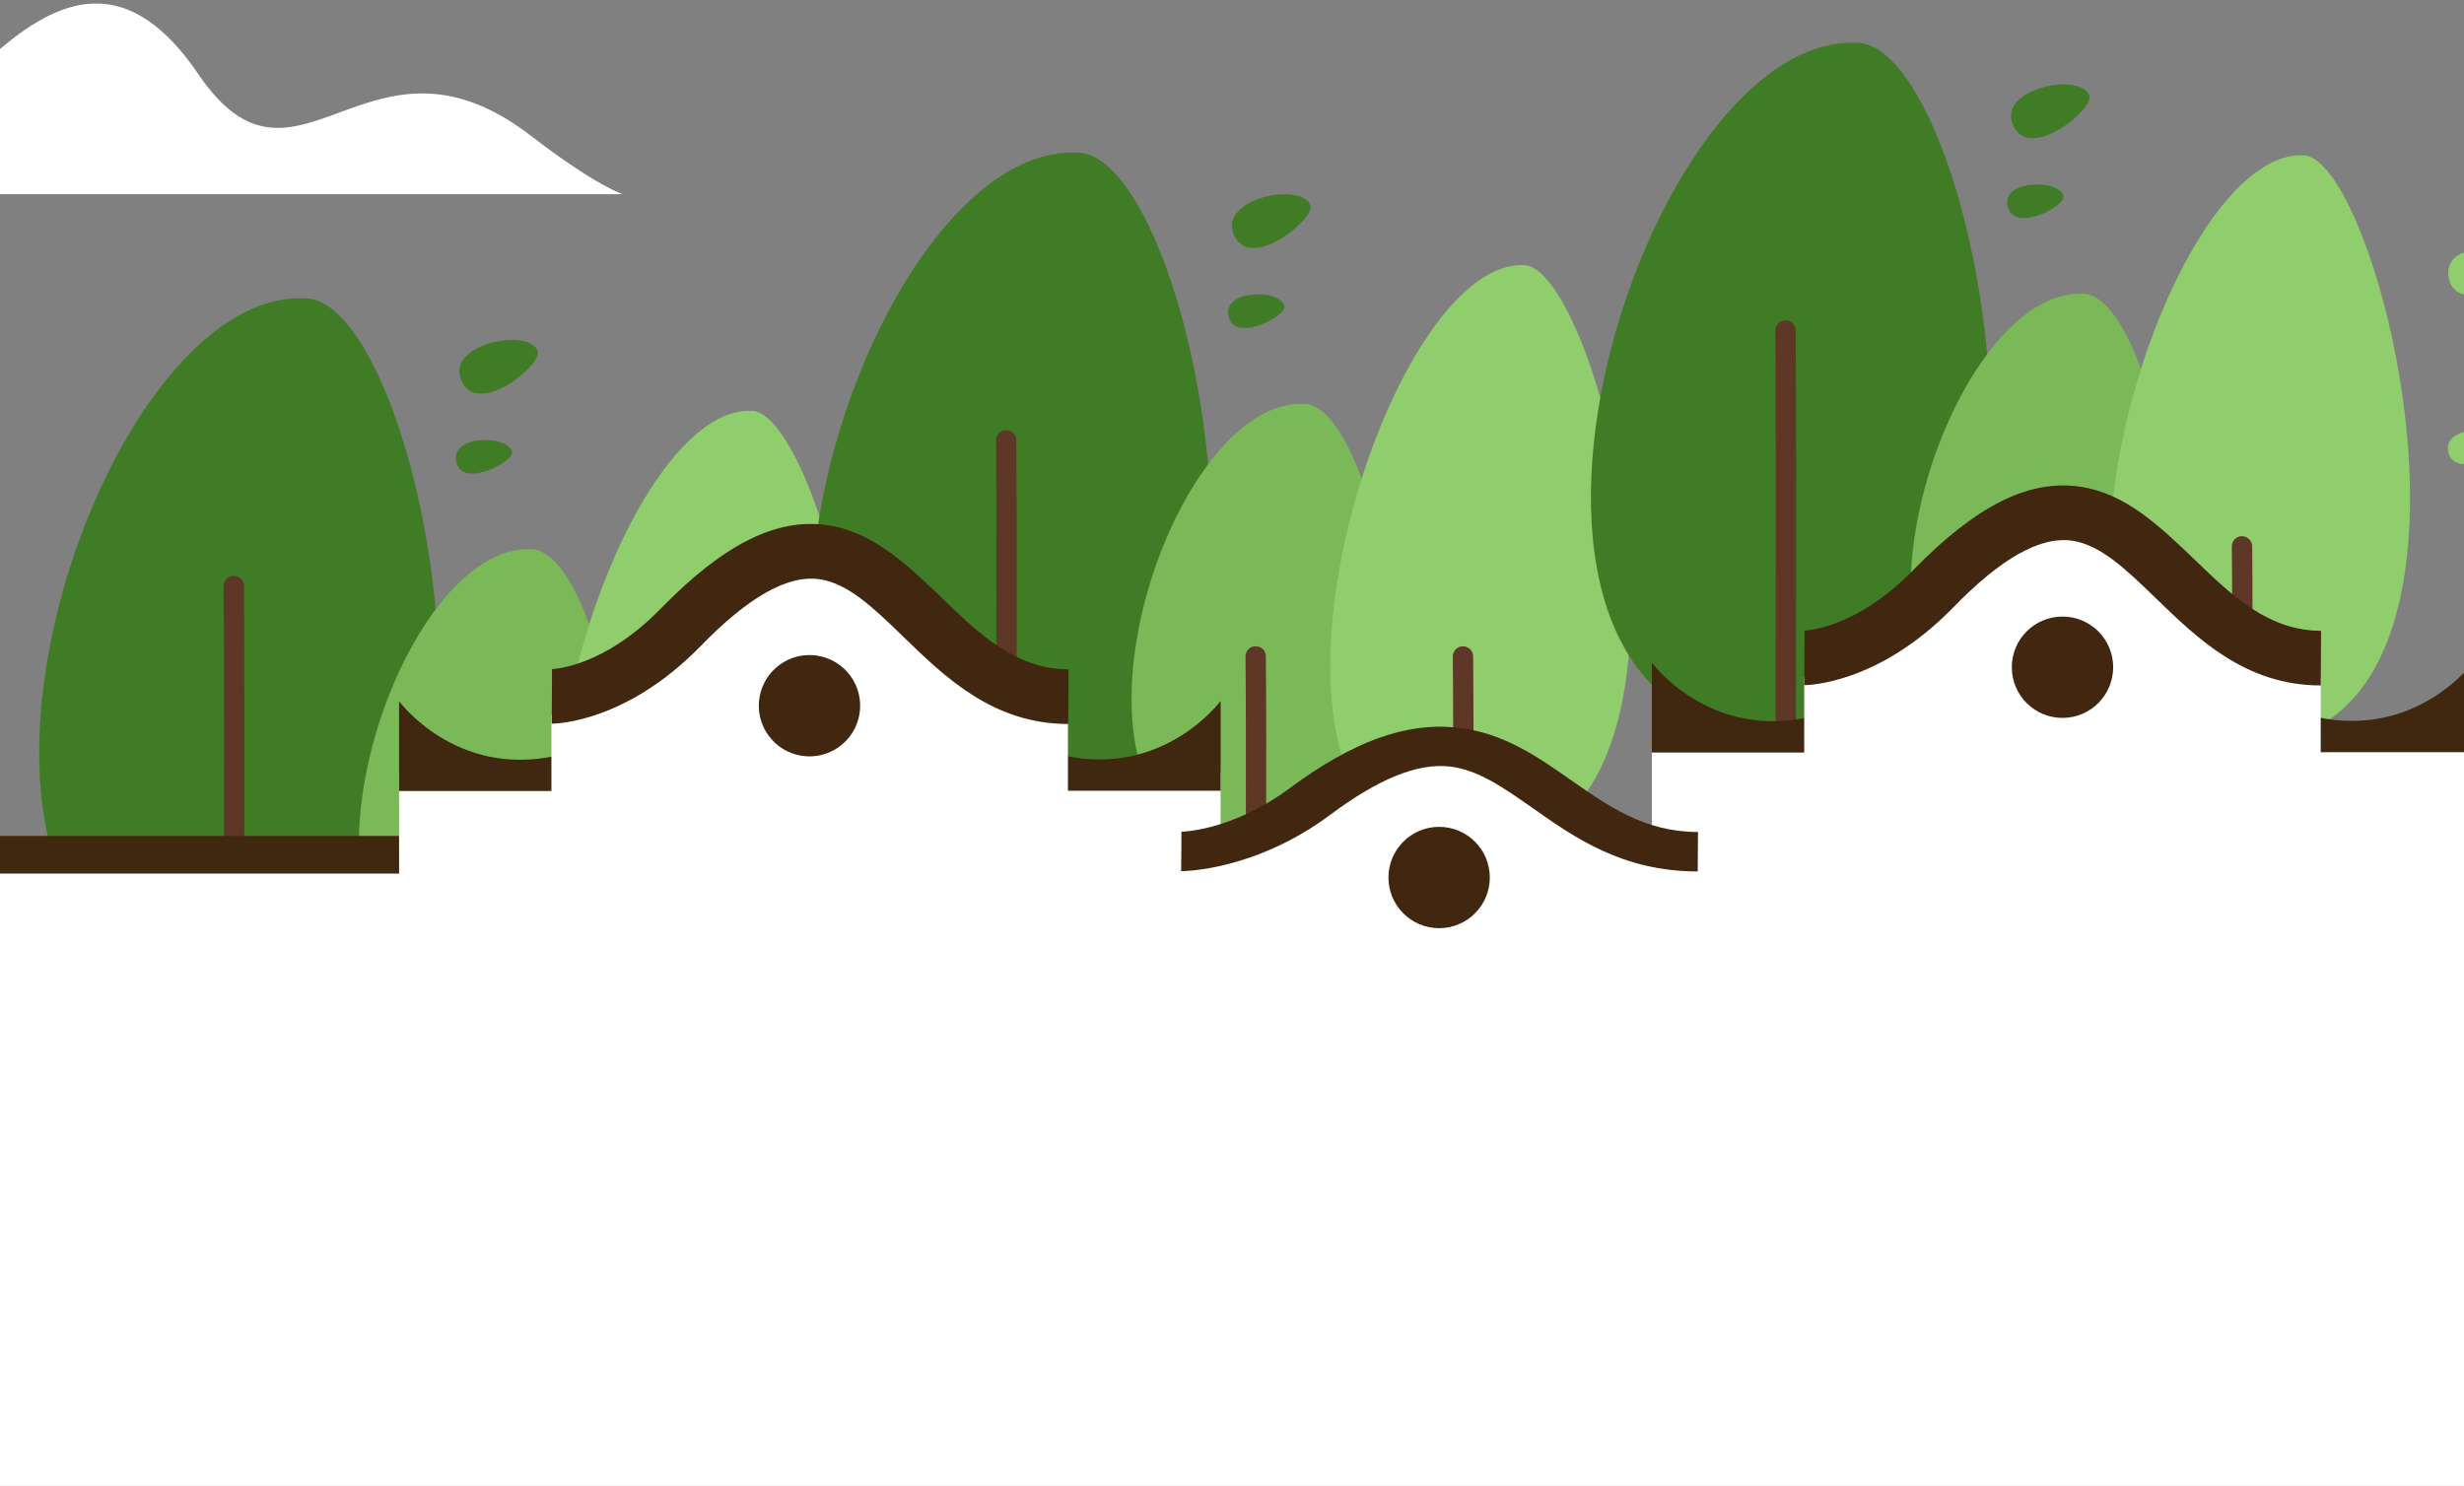   <svg xmlns="http://www.w3.org/2000/svg" xmlns:xlink="http://www.w3.org/1999/xlink" x="0px" y="0px" viewBox="0 0 811.9 489.7" style="enable-background:new 0 0 811.9 489.7;" xml:space="preserve">
   <rect x="0" y="0" width="811.9" height="489.7" fill="#808080" stroke="none"/>
   <g>
    <g>
     <path style="fill:#FFFFFF;" d="M-24.4,40C2.3,12.8,32.9-23.3,65.4,24.5S121,3.2,175,44.8C196.4,61.3,205.2,64,205.2,64H-48.1     L-24.4,40z">
     </path>
    </g>
   </g>
   <g>
    <path style="fill:#407C26;" d="M100.4,98.3C26.2,95.1-44,333.4,83.1,326.8C182.9,321.5,140.6,98.3,100.4,98.3z">
    </path>
    <path style="fill:#407C26;" d="M177.1,115.4c-3.9-7.8-32.3-1.3-24.4,11.3C159,136.6,179.5,119.5,177.1,115.4z">
    </path>
    <path style="fill:#407C26;" d="M168.7,148.8c-1.6-5.8-21.7-5.4-18.1,4.3C153.5,160.6,169.7,151.9,168.7,148.8z">
    </path>
    <path style="fill:#90CD6C;" d="M322.4,174.4c-0.8-8.7-29.7-12.9-26.8,1.7C297.8,187.6,323.1,179.1,322.4,174.4z">
    </path>
    <path style="fill:#90CD6C;" d="M313.8,229.8c-1.6-5.8-21.7-5.4-18.1,4.3C298.6,241.7,314.8,232.9,313.8,229.8z">
    </path>
    <path style="fill:#7BB858;" d="M175,181c-48.1-2.1-93.7,152.6-11.2,148.3C228.5,325.9,201.1,181,175,181z">
    </path>
    <path style="fill:#5E3726;" d="M77.1,364.2L77.1,364.2c-1.9,0-3.4-1.5-3.4-3.4c0-1.2,0.3-124.7,0-167.6c0-1.9,1.4-3.4,3.3-3.4    s3.4,1.4,3.4,3.3v0.1c0.3,42.9,0,166.4,0,167.6C80.4,362.7,78.9,364.2,77.1,364.2z">
    </path>
    <path style="fill:#5E3726;" d="M159.3,365.6L159.3,365.6c-1.9,0-3.4-1.5-3.4-3.4c0-0.7,0.3-72.8,0-97.8c0-1.9,1.4-3.4,3.3-3.4    c1.9,0,3.4,1.4,3.4,3.3l0,0c0.3,25.1,0,97.2,0,97.9C162.7,364.1,161.2,365.6,159.3,365.6z">
    </path>
    <path style="fill:#90CD6C;" d="M247.6,135.4c-48.1-2.1-104.2,191-21.7,193.9C321.4,332.7,273.7,135.4,247.6,135.4z">
    </path>
    <path style="fill:#5E3726;" d="M227.6,365.6L227.6,365.6c-1.9,0-3.4-1.5-3.4-3.4c0-0.7,0.3-72.8,0-97.8c0-1.9,1.5-3.4,3.3-3.4    c1.9,0,3.4,1.5,3.4,3.3l0,0c0.3,25.1,0,97.2,0,97.9C230.9,364.1,229.4,365.6,227.6,365.6z">
    </path>
   </g>
   <g>
    <path style="fill:#407C26;" d="M354.9,50.3c-74.2-3.2-144.4,235.2-17.3,228.5C437.4,273.6,395.1,50.3,354.9,50.3z">
    </path>
    <path style="fill:#407C26;" d="M431.7,67.4c-3.9-7.8-32.3-1.3-24.4,11.3C413.5,88.6,434,71.5,431.7,67.4z">
    </path>
    <path style="fill:#407C26;" d="M423.2,100.8c-1.6-5.8-21.7-5.4-18.1,4.3C408,112.7,424.2,103.9,423.2,100.8z">
    </path>
    <path style="fill:#90CD6C;" d="M576.9,126.4c-0.8-8.7-29.7-12.9-26.8,1.7C552.3,139.6,577.6,131.1,576.9,126.4z">
    </path>
    <path style="fill:#90CD6C;" d="M568.4,181.8c-1.6-5.8-21.7-5.4-18.1,4.3C553.2,193.7,569.3,184.9,568.4,181.8z">
    </path>
    <path style="fill:#7BB858;" d="M429.6,133.1c-48.1-2.1-93.7,152.6-11.2,148.3C483.1,277.9,455.6,133,429.6,133.1z">
    </path>
    <path style="fill:#5E3726;" d="M331.6,316.2L331.6,316.2c-1.9,0-3.4-1.5-3.4-3.4c0-1.2,0.3-124.7,0-167.6c0-1.9,1.4-3.4,3.3-3.4    s3.4,1.4,3.4,3.3v0.1c0.3,42.9,0,166.4,0,167.6C335,314.7,333.5,316.2,331.6,316.2z">
    </path>
    <path style="fill:#5E3726;" d="M413.8,317.6L413.8,317.6c-1.9,0-3.4-1.5-3.4-3.4c0-0.7,0.3-72.8,0-97.8c0-1.9,1.4-3.4,3.3-3.4    s3.4,1.4,3.4,3.3l0,0c0.3,25.1,0,97.2,0,97.9C417.2,316.1,415.7,317.6,413.8,317.6z">
    </path>
    <path style="fill:#90CD6C;" d="M502.1,87.4c-48.1-2.1-104.2,191-21.7,193.9C575.9,284.7,528.2,87.4,502.1,87.4z">
    </path>
    <path style="fill:#5E3726;" d="M482.1,317.6L482.1,317.6c-1.9,0-3.4-1.5-3.4-3.4c0-0.7,0.3-72.8,0-97.8c0-1.9,1.5-3.4,3.3-3.4    c1.9,0,3.4,1.5,3.4,3.3l0,0c0.3,25.1,0,97.2,0,97.9C485.5,316.1,484,317.6,482.1,317.6z">
    </path>
   </g>
   <g>
    <path style="fill:#407C26;" d="M611.7,14.1c-74.2-3.2-144.4,235.2-17.3,228.5C694.1,237.3,651.8,14,611.7,14.1z">
    </path>
    <path style="fill:#407C26;" d="M688.4,31.2c-3.9-7.8-32.3-1.3-24.4,11.3C670.3,52.4,690.7,35.3,688.4,31.2z">
    </path>
    <path style="fill:#407C26;" d="M679.9,64.6c-1.6-5.8-21.7-5.4-18.1,4.3C664.8,76.4,680.9,67.7,679.9,64.6z">
    </path>
    <path style="fill:#90CD6C;" d="M833.7,90.2c-0.8-8.7-29.7-12.9-26.8,1.7C809.1,103.4,834.3,94.9,833.7,90.2z">
    </path>
    <path style="fill:#90CD6C;" d="M825.1,145.6c-1.6-5.8-21.7-5.4-18.1,4.3C809.9,157.5,826.1,148.7,825.1,145.6z">
    </path>
    <path style="fill:#7BB858;" d="M686.3,96.8c-48.1-2.1-93.7,152.6-11.2,148.3C739.8,241.7,712.4,96.8,686.3,96.8z">
    </path>
    <path style="fill:#5E3726;" d="M588.4,280L588.4,280c-1.9,0-3.4-1.5-3.4-3.4c0-1.2,0.3-124.7,0-167.6c0-1.9,1.4-3.4,3.3-3.4    c1.9,0,3.4,1.4,3.4,3.3v0.1c0.3,42.9,0,166.4,0,167.6C591.7,278.5,590.2,280,588.4,280z">
    </path>
    <path style="fill:#5E3726;" d="M670.6,281.3L670.6,281.3c-1.9,0-3.4-1.5-3.4-3.4c0-0.7,0.3-72.8,0-97.8c0-1.9,1.4-3.4,3.3-3.4    s3.4,1.4,3.4,3.3l0,0c0.3,25.1,0,97.2,0,97.9C673.9,279.9,672.4,281.3,670.6,281.3z">
    </path>
    <path style="fill:#90CD6C;" d="M758.9,51.2c-48.1-2.1-104.2,191-21.7,193.9C832.7,248.5,784.9,51.2,758.9,51.2z">
    </path>
    <path style="fill:#5E3726;" d="M738.8,281.3L738.8,281.3c-1.9,0-3.4-1.5-3.4-3.4c0-0.7,0.3-72.8,0-97.8c0-1.9,1.5-3.4,3.3-3.4    s3.4,1.5,3.4,3.3l0,0c0.3,25.1,0,97.2,0,97.9C742.2,279.9,740.7,281.3,738.8,281.3z">
    </path>
   </g>
   <g>
    <g>
     <g>
      <rect x="763.3" y="241.7" style="fill:#FFFFFF;" width="51.6" height="139.2">
      </rect>
      <path style="fill:#40270F;" d="M814.9,218.3c0,0-18.5,25.2-51.6,18v11.6h51.6V218.3z">
      </path>
     </g>
     <g>
      <rect x="544.3" y="241.7" style="fill:#FFFFFF;" width="51.6" height="139.2">
      </rect>
      <path style="fill:#40270F;" d="M544.3,218.4c0,0,18.5,25.2,51.6,18V248h-51.6V218.4z">
      </path>
     </g>
     <g>
      <path style="fill:#FFFFFF;" d="M764.7,223.1c-54.4-0.1-61.8-90.4-127.8-22.8c-22.3,22.8-42.4,22.7-42.4,22.7v157.9h170.1      L764.7,223.1L764.7,223.1z">
      </path>
      <path style="fill:#412710;" d="M764.7,225.9c-24.7,0-40.5-15.3-54.4-28.8c-9.7-9.4-18.1-17.5-27.5-18.9      c-10.5-1.5-23.4,5.7-39.4,22.2c-24.5,25-47.5,25.4-48.9,25.4l0,0l0.1-18h-0.1c0.7,0,17.1-0.6,36-20      c20.7-21.2,38.1-29.9,54.9-27.4c15.1,2.2,26.4,13.2,37.4,23.7c12.6,12.2,24.5,23.7,42,23.8L764.7,225.9z">
      </path>
      <circle style="fill:#412710;" cx="679.6" cy="219.9" r="16.7">
      </circle>
     </g>
    </g>
    <g>
     <rect x="-3" y="285.4" style="fill:#FFFFFF;" width="139.5" height="108.3">
     </rect>
     <rect x="-3" y="275.5" style="fill:#40270F;" width="139.5" height="12.4">
     </rect>
    </g>
    <g>
     <g>
      <rect x="350.6" y="254.4" style="fill:#FFFFFF;" width="51.6" height="139.2">
      </rect>
      <path style="fill:#40270F;" d="M402.2,231c0,0-18.5,25.2-51.6,18v11.6h51.6V231z">
      </path>
     </g>
     <g>
      <rect x="131.5" y="254.4" style="fill:#FFFFFF;" width="51.6" height="139.2">
      </rect>
      <path style="fill:#40270F;" d="M131.5,231.1c0,0,18.5,25.2,51.6,18v11.6h-51.6V231.1z">
      </path>
     </g>
     <g>
      <path style="fill:#FFFFFF;" d="M351.9,235.8c-54.4-0.1-61.8-90.4-127.8-22.8c-22.3,22.8-42.4,22.7-42.4,22.7v157.9h170.1      L351.9,235.8L351.9,235.8z">
      </path>
      <path style="fill:#412710;" d="M352,238.6c-24.7,0-40.5-15.3-54.4-28.8c-9.7-9.4-18.1-17.5-27.5-18.9      c-10.5-1.5-23.4,5.7-39.4,22.2c-24.5,25-47.5,25.4-48.9,25.4l0,0l0.1-18h-0.1c0.7,0,17.1-0.6,36-20      c20.7-21.2,38.1-29.9,54.9-27.4c15.1,2.2,26.4,13.2,37.4,23.7c12.6,12.2,24.5,23.7,42,23.8L352,238.6z">
      </path>
      <ellipse transform="matrix(0.16 -0.987 0.987 0.16 -5.533 458.697)" style="fill:#412710;" cx="266.8" cy="232.6" rx="16.7" ry="16.7">
      </ellipse>
     </g>
    </g>
    <g>
     <path style="fill:#FFFFFF;" d="M559.3,277.9c-54.4-0.1-61.8-66.3-127.8-16.7c-22.3,16.7-42.4,16.6-42.4,16.6v115.8h170.1     L559.3,277.9L559.3,277.9z">
     </path>
     <path style="fill:#412710;" d="M559.4,287.2c-24.7,0-40.5-11.1-54.4-20.9c-9.7-6.8-18.1-12.7-27.5-13.7     c-10.5-1.1-23.4,4.1-39.4,16.1c-24.5,18.1-47.5,18.4-48.9,18.4l0,0l0.1-13h-0.1c0.7,0,17.1-0.4,36-14.5     c20.7-15.3,38.1-21.6,54.9-19.8c15.1,1.6,26.4,9.5,37.4,17.2c12.6,8.8,24.5,17.2,42,17.2L559.4,287.2z">
     </path>
     <circle style="fill:#412710;" cx="474.2" cy="289.2" r="16.7">
     </circle>
    </g>
   </g>
   <rect x="-3" y="364.2" style="fill:#FFFFFF;" width="817.9" height="125.5">
   </rect>
  </svg>
